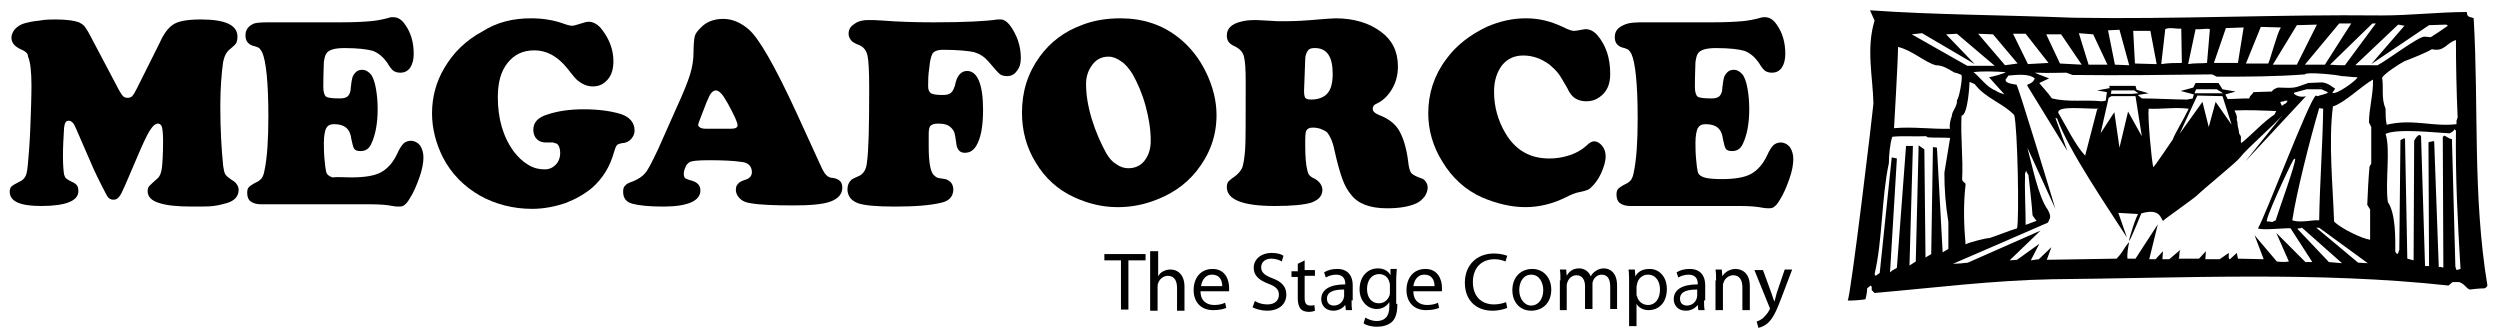 <?xml version="1.0" encoding="utf-8"?>
<!-- Generator: Adobe Illustrator 27.2.0, SVG Export Plug-In . SVG Version: 6.00 Build 0)  -->
<svg version="1.1" id="Ebene_1" xmlns="http://www.w3.org/2000/svg" xmlns:xlink="http://www.w3.org/1999/xlink" x="0px" y="0px"
	 viewBox="0 0 436.9 58.8" style="enable-background:new 0 0 436.9 58.8;" xml:space="preserve">
<style type="text/css">
	.st0{fill-rule:evenodd;clip-rule:evenodd;}
</style>
<g>
	<path class="st0" d="M405.1,15.2c0.1,0,0.5,0.2,0.8,0.2 M398.9,20.7l0.2-0.3 M341.8,45.9l0.1,0.3 M330.9,27.3l0.2,0.3 M416.9,23.4
		c2.1-1,8.8-0.2,11.2-0.1c0.3-0.2,0.7-0.3,0.8-0.7l0.3,0.2c-0.1,8.1,0.3,16,0.8,24.2l-0.7,0.2l-0.2-0.6l-0.6-22.3
		c-0.4,0-0.7-0.3-1.3-0.6l-0.3,0.2l0.1,22.8c-0.1,0.2-0.4-0.2-0.8,0l-0.8-21.9l-0.2-0.2c-0.2,0.3-0.4,0-0.8,0.3l0.1,21.6l-0.7,0
		l-0.7-22.7c-0.4-0.7-1.1,0.6-1.2,0.8l-0.1,20.9l-1.1-0.3l-0.4-20.9c-0.1-0.3-0.4,0-0.8,0.2l-0.2,19.2c-0.2,0.2,0,0.5-0.4,0.7
		l-0.3-0.4c0-2.4,0.1-6.6-1.3-8.7C416.8,32,417.8,26,416.9,23.4 M416.3,13.6c0.3-0.7,3.1-2.5,3.9-2.9c1.3-0.5,3.6-1.4,4.8-2.1
		c2.2,0.5,2.5-1.1,4.2-1.6c0,4.4,0.1,9.2,0.3,13.5l-0.2,0.6l0,0.6c-4.3,0.5-7.6-1-12.2,0.1c-0.2-0.9-0.2-1.9-0.2-2.8
		C416.1,17.1,416.6,15.4,416.3,13.6 M411.6,11.4l7.5-7.1l1.1,0.2l-5.8,6.7l10.1-6.8c1,0,2-0.1,3-0.1l0.3,0.2c-1,0.7-1.9,1.3-3,2
		l-1.1-0.1c-1.1,0-6.6,4.2-8.2,5L411.6,11.4L411.6,11.4z M407.7,18.6c2-0.6,4.9-3.5,7-4.7c0.1,2.4-0.7,5.1-0.7,7.5l0.4,0.8
		c0,2.1,0,4.1,0,6.4l-0.3,0.5c-0.2,2.1-0.3,4.4-0.4,6.7l0.5,0.8c0,1.7,0,3.5,0,5.3c-1.5-0.2-5.3-2.1-6.3-3.2
		C407.7,32.5,406.9,24.9,407.7,18.6 M405.3,39.8l8.5,6.2l-1.7-0.1l-7.3-6.1L405.3,39.8L405.3,39.8z M407.2,11.3l7.4-7.2l0.6,0
		l-5.4,7.3C408.8,11.4,408.3,11.4,407.2,11.3 M406.3,11.3l-3.5,0l6-7.2c0.6,0,1.4,0,2.1,0L406.3,11.3L406.3,11.3z M401.5,40
		c0.2-0.2,0.4,0,0.8-0.2l7,6.2l-2.3-0.2L401.5,40L401.5,40z M405.3,18.9l0.7,0.1c-0.1,6.6-0.6,13-0.7,19.5c-1.2-0.1-3.3,0.5-4.7,0
		C401.3,33.8,403.7,24.3,405.3,18.9 M398.5,17.9c0.2-0.3,0.4,0,0.8-0.3l0.5,0l-0.2,0.3c0,0.2-0.4,0.2-0.8,0.6L398.5,17.9L398.5,17.9
		z M396.2,38.7c-0.6,0.1,3.8-9.4,4.6-10.8l0.3-0.2c0.2,0.7-3,9.4-3.4,10.8C396.7,39,397.4,38.7,396.2,38.7 M397.2,11.3l4.2-6.9
		l3.5-0.1l-3.5,7L397.2,11.3L397.2,11.3z M390.5,19.3c2.4-0.1,4.8,0,7.3,0.1l-0.3,0.6c-2.2,1.5-3.7,3.3-5.8,5
		c-0.2-0.3,0-0.7-0.1-1.2l-0.3-0.5c0-0.6-0.3-1.2-0.3-2l-0.1-0.3v-0.2C391,20.2,390.7,19.8,390.5,19.3 M391.1,11c-1.4,0-2.7,0-4.2,0
		l2.1-6.1c1.1,0,2.1-0.1,3.1-0.1L391.1,11L391.1,11z M395.1,4.7l3.5,0.1c-0.7,1.1-1.8,5.5-2.2,6.3l-3.9,0L395.1,4.7L395.1,4.7z
		 M383.7,5.1c0.8,0.1,2.1-0.2,2.5,0l-0.5,5.9c-0.9,0.1-2.2,0-3.3,0.2L383.7,5.1L383.7,5.1z M378.4,5.1c0.6-0.4,2.1,0,2.8-0.1l0.1,6
		c-1.2,0-2.2,0-3.6,0.2L378.4,5.1L378.4,5.1z M372.8,5.4l3,0l1.1,5.8l-0.3,0l-3.5-0.1L372.8,5.4L372.8,5.4z M368.4,5.3l2-0.1
		l1.7,6.2l-2.5-0.1L368.4,5.3L368.4,5.3z M363.3,5.8l2.5,0.2l2.5,5.3l-3.3,0L363.3,5.8L363.3,5.8z M357.6,6l2.6,0l3.6,5.3l-3.8-0.2
		L357.6,6L357.6,6z M353.9,30.3l0.2-0.5c0,0.2,0.2,0.5,0.4,0.8c0,0,0.7,6.2,0.7,7c0.2,0.4,0.3,0.4,0.7,1c-0.5,0.2-1.2,0.4-1.9,0.7
		C354,36.3,353.8,33.3,353.9,30.3 M351.8,5.9l2.2,0l4,5.1l-3.6,0.2L351.8,5.9L351.8,5.9L351.8,5.9z M345.7,5.9l2.6,0.1l4.3,5.1
		l-2.2,0.3L345.7,5.9L345.7,5.9z M344.9,12.6c1.8-0.2,3.7-0.1,5.6,0c-0.3,0.3-2.3,0.8-2.9,0.9l2.7,3c-0.6-0.2-1-0.3-1.6-0.7
		C347.3,15.3,346,13.5,344.9,12.6 M342.8,20.2c1.1,0,1.4-5.5,1.4-5.9l0.9,0.4c1.9,2.5,4.9,3.3,6.9,5.4c0.6,2.1,0.9,18.3,0.5,19.8
		c-1.6,0.5-3,1.1-4.8,1.7c-0.7,0-3.7,0.8-4.2,1.1c-0.3-3.4-0.4-7,0-10.4c0-0.5-0.4-0.3-0.6-0.9C343.1,27.7,342.6,23.8,342.8,20.2
		 M355.6,13.7c-1.1-0.9-3.2-0.6-4.6-0.5l-0.5,0.7c-0.1,0.7,1.4,0.8,1.9,0.9c0.2-0.1,6.3,20,6.8,21.7l-4.9-10.7
		c0.8,2.9,1.9,8.6,3.6,10.9c0.7,1.4,0.3,1.4,0,2.2c-6,2.6-11.2,4.9-16.6,7.2c0.7,0,1.9-0.1,2.6-0.2l12.7-5.6l-5.4,5.2l1.3-0.1
		l3.9-2.8l-1.5,2.9l1.4-0.2l2.2-2.1l-0.8,2.2l12.2-0.2c1.4-1.5,1.1-1.7,2.2-2.9c-0.2,0.9-0.4,2.1-0.3,2.9c0.5,0,1,0,1.4,0l3.9-6
		l-1.5,6.1l1.1,0l1.3-1.4l-0.1,1.4c0.5,0,0.8,0,1.2,0l2-1.7c-0.4,0.4-0.1,1.5-0.4,1.6l3.6,0l1.2-1.3l-0.1,1.4c0.8,0,1.6,0,2.5,0
		l1.6-1.1c0,0.4-0.1,1.1,0.2,1.1l1.2-1.1l0.2,1c0.9,0,3.7,0.1,4.5,0.1l-1.6-4.2l3.9,4.6c0.8,0.1,1.5,0.1,2.1,0l-2.2-5l5.1,5.1l1.2,0
		l-3.8-5.9c-0.8-0.1-5.1,0.4-5.7,0c1.2-1.9,8.9-22.3,10.1-23.2l0.4,0.1c0.3-0.2,1.8-0.4,1.7-0.7l-1.1-0.5c0,0-2.6,0-2.6,0l-2.2,0.6
		v0.2c1,0.8,2.1,0.4,2.1,0.4l-10.6,11.4l6.5-8.1c-1.5,1.8-6.2,5.8-7.5,7.5c-0.5,0.7-6.4,5.5-7.4,6.5c-0.6,0.6-5.5,4-6,4.5
		c-0.4-0.4-0.5-2.3-3.8-1.3c0.1-0.2-1.9,4.7-2.1,4.8c-0.2,0,1.4-4.9,1.6-4.7l-3.5-0.2l1.5,4.3c-3.4-5.3-10.2-15.2-12.2-20.8
		l-0.3-0.1l2.1,5.8l-7-11.4l0-0.2C355,14.5,355.3,14.4,355.6,13.7 M367.3,17.7l0.7-0.1l0.2-1.5l-1.7-0.3l2.2-0.4l-0.1-0.4l4.6,0
		l0.2,0.7l2.1,0.6l-1.9,0.3l0.7,0.6c2.5,0,5.5,0.2,8.1,0.2c0.2-0.2,0.2,0,0.8-0.2l0.2-0.7l-2.3-0.6l2.2-0.6l0.4-0.8l4,0l0.7,1.1
		l2.3,0.4l-1.8,0.5l0.4,0.8c1.4,0,2.2-0.1,3.8-0.1c0-0.5,0.6-0.7,0.7-1.1c0.9,0,2.1-0.1,3.2-0.1c0.4-0.5,0.6-0.5,1.1-0.7
		c1.1,0,2.5,0.2,3.6-0.2l1.7-0.6l2.3-0.1c0.7,0,1.4,0.4,1.8,0.7l0.6,0.4l-0.5,0.7c0.6,0.5,4.3-2.2,4.4-2.7c-1,0-2-0.2-2.8-0.2
		c-0.5-0.2-6.1-0.8-6.4-0.3c-5.2,0.4-10.4,0.4-15.4,0.4l-0.8-0.4c-8.4,0.1-16.1,0.2-24.4,0.1l-1.1-0.4c-1.9,0-2.4,0.1-5.5,0l0.7,0.3
		l1.8,0.7l-1.7,0.8c-0.1,0,1.6,1.8,2.2,2.7C361.5,17.9,364.4,17.4,367.3,17.7 M388.4,16.8l-4.4-0.1l-3.1,6.7l4-5.6l1.1,4.4l1.2-4.4
		l2.8,4L388.4,16.8L388.4,16.8z M382.5,19c-2.3-0.3-4.8,0.1-7,0c-0.2,1.4,0.5,9,0.8,10.2c0.2,0,3.3-4.7,3.4-4.8
		C380.2,23.1,381.6,20.9,382.5,19 M373.2,16.8l-4.2,0l-0.5,0.3l-1.4,6.2l2.4-3.7l0.9,6.2l1.5-6.3l2.4,4.3L373.2,16.8L373.2,16.8z
		 M372.6,16.4l1.1-0.1l-0.7-0.5l-4,0l-0.1,0.6L372.6,16.4L372.6,16.4z M383.5,16.3l0.3-0.7l3.6,0l1.1,0.7L383.5,16.3L383.5,16.3z
		 M359.7,19.6c0.1-1.1,4.2-0.6,7.1-0.6l-0.3,0.1c-0.7,2.7-1.4,5.4-2.1,8.1c-1.7-1.8-3.4-5.3-4.7-7.5V19.6L359.7,19.6z M335.9,5.8
		l9.2,5.4L340.1,6l1.9-0.1l6.6,5.6l-4.8,0L334.1,6L335.9,5.8L335.9,5.8z M331.7,8.2c2.5,0.6,4.7,2.7,6.6,3.2c1.3,0,2.2,0.7,3.3,1.3
		c0.3,0,0.7,0.2,1.2,0.4c0.2,0.6-0.4,4-0.8,4.4c0.1,1.1-0.9,1.9-0.9,2.8c-0.2,0.4-0.5,1.7-0.3,2.2c-3.2,0.1-6.5-0.4-9.8-0.1
		C331,22.3,331.7,10.6,331.7,8.2 M330.1,28.5c0-1.3,0.2-3.5,0.6-4.6c2-0.2,3.7,0,5.9-0.1l0.3,0.2c1.2,0.1,2.5,0,3.9,0.1l-1,6.1
		c0,2.8,0.2,5.6,0.7,8.6c0,1.6,0,3.1,0,4.7l-1,0.6l-1-18.3l-0.7-0.1l-0.3,18.7l-1,0.6l-0.2-18.9l-1-0.7l-0.5,20.3l-1.1,0.7l0.6-20.9
		l-1.2,0l-1.6,21.3c-0.4,0.3-0.7,0.3-1.2,0.8l1.2-19.9l-0.9-0.2l-2.1,20.2c-0.8,0.5-0.6,0.7-0.9,0.2C329,42,328.8,34.5,330.1,28.5
		 M327.1,1.9L326.8,2L327.1,1.9L327.1,1.9z M327.4,18.1c-0.1-4.7-1.3-9.6,0.2-14.5l-0.8-1.8c11.3,0.8,22.8,0.8,35.6,1.3
		c17.8,0.3,35.8-0.6,53.8-0.4c5.1,0,10-0.6,14.9-0.6c0,1.1,0.8,0.8,1.2,1.1c0.9,15.5-0.2,31,2.4,46.7c0,0.1-0.3,0.5-0.6,0.5
		c-0.7,0-1.7,0.1-2.5,0.2c-0.7-0.3-0.8-0.9-1.8-1.3c-0.3,0-0.7,0-1.2,0l-0.7,0.6c-23-2.5-46.1-1.3-69.2-1.1
		c-10.5,0.2-20.7,1.5-31.1,2.4l-0.5-0.5l0-0.6l-0.2-0.2l-0.6,0.5c0,0.5-0.1,1.2-0.3,1.9c-0.3,0.1-2.8,0.3-3.1,0.2
		C323.4,52.1,327.4,18.7,327.4,18.1"/>
	<path d="M24.6,26l-2.7,6.3c-0.5,1.1-0.8,1.8-1.1,2.1c-0.3,0.4-0.6,0.5-1,0.5c-0.3,0-0.6-0.1-0.9-0.4c-0.2-0.2-0.5-0.9-1.1-2
		c-0.6-1.2-1.1-2.2-1.5-3.1l-3-6.9c-0.4-1-0.8-1.4-1.3-1.4c-0.5,0-0.7,0.4-0.8,1.2C11.1,24,11,25.7,11,27.2c0,1.6,0.1,2.7,0.2,3.3
		c0.1,0.3,0.2,0.6,0.4,0.7c0.2,0.2,0.6,0.4,1.4,0.8c0.5,0.3,0.7,0.7,0.7,1.4c0,1.7-2.2,2.6-6.5,2.6c-3.7,0-5.5-0.8-5.5-2.5
		c0-0.4,0.1-0.7,0.3-0.9c0.2-0.2,0.7-0.5,1.5-0.9c0.5-0.2,0.8-0.6,1-1c0.2-0.4,0.3-1.2,0.4-2.3c0.1-1.2,0.3-3.3,0.4-6.1
		c0.1-2.8,0.2-5.3,0.2-7.3c0-2.5-0.2-4.2-0.6-5.1C4.9,9.6,4.8,9.4,4.6,9.2c-0.2-0.2-0.5-0.4-1-0.6C2.5,8.1,2,7.4,2,6.6
		c0-0.5,0.2-1,0.6-1.5c0.4-0.4,0.9-0.8,1.6-1c0.7-0.2,1.6-0.4,2.7-0.5C8,3.4,8.9,3.4,9.7,3.4c1.9,0,3.3,0.2,4.1,0.5
		c0.4,0.2,0.7,0.4,0.9,0.6c0.2,0.3,0.6,0.8,1,1.6l4.7,8.9c0.5,1,0.9,1.6,1.1,1.8c0.2,0.2,0.5,0.3,0.8,0.3c0.3,0,0.6-0.1,0.8-0.3
		c0.2-0.2,0.5-0.7,0.8-1.3l3.2-6.4c0.4-0.8,0.7-1.4,0.8-1.6c0.7-1.6,1.5-2.6,2.2-3.1c0.9-0.7,2.6-1,5-1c4.3,0,6.4,1,6.4,3
		c0,0.5-0.1,0.8-0.2,1.1c-0.2,0.3-0.5,0.6-1,1C39.6,9,39.2,9.8,39,10.8c-0.3,2.1-0.5,4.7-0.5,7.8c0,4,0.2,7.4,0.5,10.4
		c0.1,0.7,0.2,1.2,0.4,1.5c0.2,0.3,0.7,0.7,1.5,1.2c0.5,0.4,0.8,0.9,0.8,1.5c0,1.1-0.7,1.9-2.1,2.3c-0.7,0.2-1.5,0.4-2.3,0.5
		c-0.8,0.1-2,0.1-3.7,0.1c-2.6,0-4.5-0.2-5.7-0.6c-1.4-0.4-2.1-1.1-2.1-2.1c0-0.4,0.1-0.7,0.3-0.9c0.2-0.2,0.7-0.7,1.4-1.3
		c0.4-0.3,0.7-1,0.8-1.9c0.1-0.9,0.2-2.5,0.2-4.7c0-1.2-0.1-2.1-0.2-2.4c-0.1-0.4-0.4-0.6-0.7-0.6c-0.4,0-0.8,0.3-1.2,0.9
		C26,23,25.4,24.2,24.6,26L24.6,26z"/>
	<path d="M47.9,3.9h11.7c2.4,0,4.1-0.1,5.2-0.2c1.1-0.1,2.1-0.3,3.2-0.6C68.2,3,68.5,3,68.7,3c0.8,0,1.5,0.4,2.1,1.3
		c1,1.4,1.5,3.1,1.5,5.1c0,1-0.2,1.8-0.6,2.4c-0.4,0.6-1,0.9-1.7,0.9c-0.5,0-0.9-0.1-1.2-0.3c-0.3-0.2-0.7-0.7-1.1-1.4
		c-0.7-1-1.5-1.7-2.5-2.1c-1-0.3-2.7-0.5-5-0.5c-1.7,0-2.8,0.3-3.2,1c-0.2,0.3-0.3,0.8-0.4,1.4c0,0.6-0.1,2-0.1,4.4
		c0,0.9,0.2,1.5,0.5,1.7c0.3,0.2,1.1,0.3,2.4,0.3c0.6,0,1.1-0.1,1.4-0.4c0.3-0.3,0.5-0.8,0.5-1.5c0.1-0.9,0.2-1.5,0.3-1.8
		c0.1-0.3,0.3-0.6,0.6-0.9c0.3-0.3,0.7-0.4,1.1-0.4c0.6,0,1.1,0.3,1.6,0.9c0.3,0.5,0.6,1.2,0.8,2.4c0.2,1.1,0.3,2.3,0.3,3.6
		c0,2.5-0.4,4.5-1.1,6c-0.4,0.9-1,1.3-1.9,1.3c-0.5,0-0.9-0.1-1.1-0.4c-0.2-0.3-0.3-0.8-0.5-1.7c-0.2-1.8-1.2-2.6-3-2.6
		c-0.7,0-1.1,0.2-1.4,0.7c-0.2,0.4-0.4,1.3-0.4,2.5c0,0.7,0,1.7,0.1,2.8c0.1,1.2,0.2,1.9,0.3,2.3c0.1,0.5,0.5,0.8,1.1,1
		C59,30.9,60,31,61.5,31c2.3,0,4-0.3,5.1-0.9c1.1-0.6,2.1-1.7,2.8-3.2c0.4-0.9,0.8-1.5,1.1-1.8c0.3-0.3,0.8-0.5,1.3-0.5
		c0.6,0,1.2,0.3,1.6,0.8c0.4,0.6,0.6,1.3,0.6,2.1c0,0.9-0.2,2.1-0.7,3.5c-0.5,1.4-1,2.6-1.7,3.7c-0.3,0.5-0.6,0.9-0.9,1.1
		c-0.2,0.2-0.5,0.3-0.9,0.3c-0.3,0-0.7,0-1.2-0.1c-1-0.2-2.3-0.3-3.9-0.3H45.6c-0.8,0-1.4-0.2-1.8-0.5c-0.4-0.3-0.6-0.8-0.6-1.5
		c0-0.5,0.1-0.8,0.3-1c0.2-0.2,0.6-0.5,1.2-0.8c0.5-0.2,0.8-0.5,1-0.7c0.2-0.3,0.4-0.7,0.5-1.3c0.5-2.3,0.7-5.5,0.7-9.5
		c0-6-0.4-9.8-1.1-11.3c-0.2-0.3-0.3-0.5-0.5-0.7c-0.2-0.1-0.6-0.3-1.1-0.4c-0.9-0.3-1.3-0.9-1.3-1.8c0-0.5,0.1-0.9,0.4-1.3
		c0.3-0.4,0.7-0.6,1.1-0.8C45.1,3.9,46.2,3.9,47.9,3.9L47.9,3.9z"/>
	<path d="M92.8,3.2c2,0,3.9,0.3,5.6,0.9c0.8,0.3,1.3,0.4,1.6,0.4c0.3,0,0.9-0.2,1.9-0.5c0.3-0.1,0.6-0.2,1-0.2
		c0.8,0,1.7,0.5,2.4,1.5c1.2,1.6,1.9,3.4,1.9,5.4c0,1.3-0.3,2.4-1,3.2c-0.7,0.8-1.5,1.2-2.6,1.2c-0.9,0-1.7-0.3-2.6-1
		c-0.3-0.2-0.9-0.9-1.9-2.2c-1.7-2.1-3.6-3.1-5.7-3.1c-2,0-3.5,0.7-4.7,2.2c-1.2,1.5-1.7,3.5-1.7,6c0,3.7,0.9,6.9,2.8,9.5
		c0.7,0.9,1.5,1.7,2.5,2.3c1,0.6,1.9,0.8,2.9,0.8c0.8,0,1.4-0.3,1.9-0.8c0.5-0.5,0.8-1.2,0.8-2.1c0-0.7-0.2-1.3-0.6-1.6
		C97,25,96.8,25,96.7,24.9c-0.1,0-0.6,0-1.3,0c-0.7,0-1.2-0.2-1.6-0.6c-0.4-0.4-0.6-1-0.6-1.6c0-1.3,0.8-2.2,2.5-2.7
		c1.8-0.6,3.9-0.9,6.3-0.9c2.6,0,4.7,0.3,6.4,0.8c1.6,0.5,2.5,1.5,2.5,2.9c0,0.6-0.2,1-0.6,1.5c-0.4,0.4-0.9,0.7-1.5,0.7
		c-0.5,0.1-0.9,0.2-1,0.4c-0.2,0.2-0.3,0.6-0.5,1.2c-0.7,2.5-1.9,4.5-3.8,6.2c-1.3,1.1-2.9,2-4.7,2.7c-1.8,0.6-3.8,1-5.8,1
		c-3.3,0-6.4-0.8-9.1-2.3c-2.8-1.6-5-3.8-6.5-6.7c-1.2-2.4-1.9-5-1.9-7.7c0-2.8,0.7-5.5,2.2-8c1.6-2.7,3.8-4.8,6.6-6.3
		C86.8,3.9,89.6,3.2,92.8,3.2L92.8,3.2z"/>
	<path d="M123.3,22.5h4.4c0.8,0,1.2-0.2,1.2-0.6c0-0.5-0.6-1.8-1.7-3.8c-0.5-0.9-0.9-1.5-1.2-1.8c-0.3-0.3-0.6-0.5-0.9-0.5
		c-0.5,0-1,0.5-1.4,1.6c-0.1,0.1-0.3,0.7-0.7,1.7c-0.6,1.6-1,2.5-1,2.8C122.2,22.3,122.6,22.5,123.3,22.5L123.3,22.5z M139.1,19.5
		l4.3,9.4c0.4,0.9,0.7,1.4,1,1.7c0.3,0.3,0.7,0.5,1.2,0.5c1.1,0.2,1.6,0.7,1.6,1.7c0,1.1-0.7,1.9-2,2.4c-1.3,0.5-3.5,0.7-6.5,0.7
		c-3.4,0-6-0.1-7.6-0.4c-0.8-0.1-1.4-0.4-1.8-0.8c-0.4-0.4-0.7-0.9-0.7-1.5c0-0.5,0.1-0.8,0.4-1.1c0.2-0.3,0.7-0.5,1.3-0.7
		c0.7-0.2,1.1-0.7,1.1-1.3c0-1-0.6-1.7-1.8-1.8c-1.3-0.2-3.2-0.3-5.6-0.3c-2,0-3.2,0.1-3.6,0.4c-0.2,0.2-0.5,0.4-0.6,0.8
		c-0.2,0.4-0.3,0.8-0.3,1.2c0,0.3,0.1,0.6,0.2,0.7c0.1,0.1,0.5,0.3,1.3,0.5c0.9,0.3,1.4,0.8,1.4,1.7c0,1.8-2.2,2.8-6.5,2.8
		c-2.5,0-4.3-0.2-5.4-0.5c-1.1-0.3-1.6-1-1.6-2.1c0-0.5,0.1-0.9,0.4-1.1c0.2-0.3,0.7-0.5,1.3-0.7c1-0.4,1.7-0.9,2.2-1.5
		c0.5-0.6,1.2-2,2.2-4.1l3.2-7.2c1.2-2.6,2-4.6,2.4-5.9c0.4-1.3,0.6-2.6,0.6-3.8c0-1.3,0.1-2.3,0.2-2.8c0.1-0.5,0.5-1,1-1.5
		c1-1.1,2.4-1.6,4-1.6c1.5,0,3,0.6,4.4,1.8C132.6,6.6,135.4,11.5,139.1,19.5L139.1,19.5z"/>
	<path d="M164.8,8.7c-1,0-1.7,0.3-1.9,0.8c-0.2,0.4-0.4,1.2-0.5,2.4c-0.2,1.2-0.2,2.2-0.2,3.2c0,0.6,0.2,1,0.5,1.2
		c0.4,0.2,1,0.3,2,0.3c0.7,0,1.2-0.1,1.5-0.4c0.3-0.2,0.5-0.7,0.7-1.3c0.3-1.7,1.1-2.5,2.1-2.5c1.8,0,2.8,2.3,2.8,6.8
		c0,2.9-0.4,5-1.2,6.3c-0.5,0.8-1.1,1.2-2,1.2c-0.9,0-1.4-0.6-1.5-1.8c-0.1-0.8-0.2-1.3-0.3-1.7c-0.1-0.3-0.3-0.6-0.6-0.9
		c-0.5-0.5-1.2-0.7-2.2-0.7c-0.7,0-1.1,0.1-1.4,0.4c-0.2,0.2-0.3,0.7-0.3,1.4c0,0.1,0,0.8,0,2.2c0,2.7,0.3,4.3,0.8,4.9
		c0.2,0.2,0.4,0.4,0.6,0.5c0.2,0.1,0.7,0.2,1.5,0.3c0.4,0.1,0.7,0.3,1,0.6c0.3,0.4,0.4,0.8,0.4,1.2c0,1.2-0.7,2-2,2.3
		c-2,0.5-4.7,0.7-8.3,0.7c-3.1,0-5.3-0.2-6.4-0.6c-0.5-0.2-1-0.5-1.3-0.9c-0.3-0.4-0.5-0.9-0.5-1.5c0-0.7,0.2-1.2,0.7-1.7
		c0.1-0.1,0.5-0.3,1.2-0.6c0.8-0.3,1.4-1.1,1.5-2.4c0.3-1.9,0.4-6.3,0.4-13c0-2.9-0.1-4.8-0.3-5.7c-0.2-0.9-0.7-1.5-1.4-1.8
		c-0.8-0.3-1.3-0.6-1.5-0.9c-0.2-0.3-0.4-0.6-0.4-1.1c0-0.7,0.3-1.3,1-1.7c0.6-0.5,1.5-0.7,2.4-0.7c0.6,0,1.5,0,2.7,0.1
		c2.5,0.2,5.4,0.3,8.8,0.3c5.5,0,9.2-0.2,11.1-0.5c0.3,0,0.5,0,0.6,0c0.5,0,1,0.3,1.5,0.9c1.3,1.7,2,3.7,2,5.8c0,1-0.2,1.7-0.7,2.3
		c-0.4,0.6-1,0.9-1.7,0.9c-0.5,0-0.9-0.1-1.2-0.3c-0.3-0.2-1-1-2.1-2.3c-0.7-0.8-1.5-1.3-2.5-1.6C169.2,8.9,167.4,8.7,164.8,8.7
		L164.8,8.7z"/>
	<path d="M193.7,9.9c-1.3,0-2.3,0.6-3,1.7c-0.6,0.9-0.9,1.9-0.9,3.1c0,1.8,0.3,3.8,1,6.1c0.7,2.3,1.6,4.3,2.6,6.1
		c0.5,0.8,1,1.4,1.7,1.8c0.7,0.5,1.4,0.7,2.1,0.7c1.1,0,2.1-0.4,2.8-1.3c0.7-0.9,1.1-2,1.1-3.5c0-1.9-0.3-3.9-0.9-6.1
		s-1.4-4-2.3-5.6c-0.6-0.9-1.2-1.7-2-2.2C195.2,10.2,194.5,9.9,193.7,9.9L193.7,9.9z M195.8,3.2c3.9,0,7.3,1.1,10.2,3.4
		c2,1.6,3.6,3.6,4.8,6.1c1.2,2.5,1.8,5,1.8,7.4c0,3.7-1.2,6.9-3.5,9.8c-2,2.5-4.6,4.2-7.8,5.3c-2,0.7-4,1-6,1
		c-2.6,0-5.1-0.6-7.5-1.7c-2.9-1.3-5.2-3.4-6.8-6.1c-1.6-2.6-2.4-5.5-2.4-8.7c0-3.7,1-6.9,3.1-9.8c1.8-2.5,4.3-4.4,7.3-5.5
		C191,3.6,193.3,3.2,195.8,3.2L195.8,3.2z"/>
	<path d="M228.1,10.4l-0.2,5.4c0,0,0,0.1,0,0.2c0,0.6,0.1,0.9,0.2,1.1c0.2,0.2,0.5,0.3,1,0.3c1.3,0,2.3-0.4,2.9-1.1
		c0.6-0.7,0.9-1.8,0.9-3.4c0-3-1-4.5-3.1-4.5c-0.6,0-1,0.1-1.2,0.4C228.3,9.2,228.1,9.7,228.1,10.4L228.1,10.4z M229.4,22.3
		c-0.6,0-0.9,0.2-1.1,0.5c-0.2,0.4-0.2,1.2-0.2,2.5c0,2,0.1,3.5,0.4,4.6c0.1,0.3,0.2,0.6,0.3,0.7c0.2,0.2,0.4,0.4,0.9,0.6
		c0.9,0.5,1.4,1.2,1.4,2c0,1-0.6,1.7-1.9,2.2c-1.3,0.4-3.4,0.6-6.4,0.6c-5.6,0-8.4-1.1-8.4-3.3c0-0.4,0.1-0.7,0.2-0.9
		c0.2-0.2,0.5-0.5,1.1-0.9c0.7-0.5,1.1-1,1.4-1.6c0.2-0.6,0.4-1.7,0.5-3.2c0.1-1.1,0.1-5,0.1-11.8c0-2.2-0.1-3.6-0.3-4.4
		c-0.2-0.8-0.7-1.3-1.4-1.7c-0.7-0.3-1.1-0.6-1.3-0.9c-0.2-0.3-0.3-0.6-0.3-1.1c0-0.6,0.2-1.1,0.6-1.5c0.4-0.4,1-0.7,1.8-0.9
		c0.7-0.2,1.5-0.3,2.7-0.3c0.5,0,1.7,0.1,3.7,0.2c0.4,0,1,0,1.8,0c1.4,0,3.2-0.1,5.4-0.3c1.4-0.1,2.4-0.2,3-0.2c3.2,0,5.9,0.8,8,2.4
		c1.9,1.4,2.9,3.4,2.9,6c0,1.4-0.3,2.7-1,3.9c-0.7,1.2-1.6,2.1-2.7,2.6c-0.5,0.2-0.7,0.5-0.7,0.9c0,0.5,0.4,0.8,1.1,1.1
		c1.6,0.6,2.8,1.5,3.5,2.7c0.7,1.2,1.3,3,1.6,5.5c0.1,1,0.3,1.7,0.6,2c0.3,0.3,0.9,0.6,1.8,0.9c0.3,0.1,0.5,0.3,0.7,0.6
		c0.2,0.3,0.3,0.6,0.3,1c0,0.5-0.2,1-0.5,1.5c-0.4,0.5-0.8,0.9-1.4,1.2c-1.3,0.6-3,0.9-5.2,0.9c-3,0-5.1-0.8-6.3-2.4
		c-0.6-0.7-1.1-1.6-1.5-2.7c-0.4-1.1-0.9-2.8-1.4-5.1c-0.3-1.5-0.8-2.5-1.3-3.1C231.2,22.6,230.4,22.3,229.4,22.3L229.4,22.3z"/>
	<path d="M266.7,3.2c2.2,0,4.3,0.5,6.4,1.5c1,0.5,1.6,0.7,2,0.7c0.3,0,0.7-0.1,1.3-0.2c0.2,0,0.4-0.1,0.7-0.1c0.8,0,1.5,0.4,2.1,1.1
		c1.5,1.8,2.2,4,2.2,6.7c0,1.9-0.6,3.2-1.9,4.1c-0.7,0.5-1.4,0.7-2.3,0.7c-0.8,0-1.4-0.2-1.9-0.5c-0.5-0.3-1-0.9-1.4-1.8
		c-0.7-1.2-1.2-2.1-1.6-2.6c-0.4-0.5-0.9-1-1.5-1.5c-1.5-1.1-3-1.6-4.6-1.6c-1.6,0-2.8,0.6-3.7,1.7c-0.9,1.2-1.4,2.7-1.4,4.6
		c0,2.7,0.7,5.1,2,7.3c1.8,3,4.3,4.4,7.7,4.4c1.2,0,2.4-0.2,3.6-0.6c1.2-0.4,2.1-1,2.8-1.6c0.6-0.6,1-0.8,1.4-0.8
		c0.5,0,1,0.3,1.4,0.8c0.4,0.5,0.6,1.1,0.6,1.8c0,0.9-0.3,1.9-0.8,3c-0.5,1.1-1.2,2-1.9,2.6c-0.3,0.3-1,0.5-2,0.7
		c-0.6,0.1-1.3,0.4-2.3,0.9c-2.2,1.1-4.6,1.7-7,1.7c-2.5,0-5-0.6-7.6-1.7c-2.9-1.3-5.2-3.4-6.9-6.2c-1.7-2.7-2.5-5.6-2.5-8.5
		c0-3.4,1-6.6,3.1-9.4c1.8-2.5,4.2-4.3,7.1-5.7C262.1,3.7,264.3,3.2,266.7,3.2L266.7,3.2z"/>
	<path d="M287.6,3.9h11.7c2.4,0,4.1-0.1,5.2-0.2c1.1-0.1,2.1-0.3,3.2-0.6c0.3-0.1,0.6-0.1,0.7-0.1c0.8,0,1.5,0.4,2.1,1.3
		c1,1.4,1.5,3.1,1.5,5.1c0,1-0.2,1.8-0.6,2.4c-0.4,0.6-1,0.9-1.7,0.9c-0.5,0-0.9-0.1-1.2-0.3c-0.3-0.2-0.7-0.7-1.1-1.4
		c-0.7-1-1.5-1.7-2.5-2.1c-1-0.3-2.7-0.5-5-0.5c-1.7,0-2.8,0.3-3.2,1c-0.2,0.3-0.3,0.8-0.4,1.4c0,0.6-0.1,2-0.1,4.4
		c0,0.9,0.2,1.5,0.5,1.7c0.3,0.2,1.1,0.3,2.4,0.3c0.6,0,1.1-0.1,1.4-0.4c0.3-0.3,0.5-0.8,0.5-1.5c0.1-0.9,0.2-1.5,0.3-1.8
		c0.1-0.3,0.3-0.6,0.6-0.9c0.3-0.3,0.7-0.4,1.1-0.4c0.6,0,1.1,0.3,1.6,0.9c0.3,0.5,0.6,1.2,0.8,2.4c0.2,1.1,0.3,2.3,0.3,3.6
		c0,2.5-0.4,4.5-1.1,6c-0.4,0.9-1,1.3-1.9,1.3c-0.5,0-0.9-0.1-1.1-0.4s-0.3-0.8-0.5-1.7c-0.2-1.8-1.2-2.6-3-2.6
		c-0.7,0-1.1,0.2-1.4,0.7c-0.2,0.4-0.4,1.3-0.4,2.5c0,0.7,0,1.7,0.1,2.8c0.1,1.2,0.2,1.9,0.3,2.3c0.1,0.5,0.5,0.8,1.1,1
		c0.6,0.2,1.7,0.3,3.1,0.3c2.3,0,4-0.3,5.1-0.9c1.1-0.6,2.1-1.7,2.8-3.2c0.4-0.9,0.8-1.5,1.1-1.8c0.3-0.3,0.8-0.5,1.3-0.5
		c0.6,0,1.2,0.3,1.6,0.8c0.4,0.6,0.6,1.3,0.6,2.1c0,0.9-0.2,2.1-0.7,3.5c-0.5,1.4-1,2.6-1.7,3.7c-0.3,0.5-0.6,0.9-0.9,1.1
		c-0.2,0.2-0.5,0.3-0.9,0.3c-0.3,0-0.7,0-1.2-0.1c-1-0.2-2.3-0.3-3.9-0.3h-19.2c-0.8,0-1.4-0.2-1.8-0.5c-0.4-0.3-0.6-0.8-0.6-1.5
		c0-0.5,0.1-0.8,0.3-1c0.2-0.2,0.6-0.5,1.2-0.8c0.5-0.2,0.8-0.5,1-0.7c0.2-0.3,0.4-0.7,0.5-1.3c0.5-2.3,0.7-5.5,0.7-9.5
		c0-6-0.4-9.8-1.1-11.3c-0.2-0.3-0.3-0.5-0.5-0.7c-0.2-0.1-0.6-0.3-1.1-0.4c-0.9-0.3-1.3-0.9-1.3-1.8c0-0.5,0.1-0.9,0.4-1.3
		c0.3-0.4,0.7-0.6,1.1-0.8C284.7,3.9,285.9,3.9,287.6,3.9L287.6,3.9z"/>
	<polygon points="195.9,45.5 193,45.5 193,44.4 200.2,44.4 200.2,45.5 197.2,45.5 197.2,54.1 195.9,54.1 195.9,45.5 	"/>
	<path d="M201.1,43.9h1.3v4.4h0c0.2-0.4,0.5-0.7,0.9-0.9c0.4-0.2,0.8-0.3,1.3-0.3c0.9,0,2.4,0.6,2.4,3v4.2h-1.3v-4
		c0-1.1-0.4-2.1-1.6-2.1c-0.8,0-1.5,0.6-1.7,1.3c-0.1,0.2-0.1,0.4-0.1,0.6v4.2h-1.3V43.9L201.1,43.9z"/>
	<path d="M213.6,50c0-0.8-0.3-2-1.8-2c-1.3,0-1.8,1.2-1.9,2H213.6L213.6,50z M209.8,50.9c0,1.7,1.1,2.4,2.4,2.4
		c0.9,0,1.5-0.2,1.9-0.4l0.2,0.9c-0.4,0.2-1.2,0.4-2.3,0.4c-2.1,0-3.4-1.4-3.4-3.5c0-2.1,1.2-3.7,3.3-3.7c2.3,0,2.9,2,2.9,3.3
		c0,0.3,0,0.4,0,0.6H209.8L209.8,50.9z"/>
	<path d="M219.3,52.6c0.6,0.4,1.4,0.6,2.2,0.6c1.3,0,2-0.7,2-1.7c0-0.9-0.5-1.4-1.8-1.9c-1.6-0.6-2.6-1.4-2.6-2.8
		c0-1.5,1.3-2.6,3.1-2.6c1,0,1.7,0.2,2.1,0.5l-0.3,1c-0.3-0.2-1-0.5-1.8-0.5c-1.3,0-1.8,0.8-1.8,1.5c0,0.9,0.6,1.4,1.9,1.9
		c1.6,0.6,2.5,1.4,2.5,2.9c0,1.5-1.1,2.8-3.4,2.8c-0.9,0-2-0.3-2.5-0.6L219.3,52.6L219.3,52.6z"/>
	<path d="M228,45.5v1.7h1.8v1H228v3.8c0,0.9,0.2,1.4,1,1.4c0.3,0,0.5,0,0.7-0.1l0.1,1c-0.2,0.1-0.6,0.2-1.1,0.2
		c-0.6,0-1.1-0.2-1.4-0.5c-0.3-0.4-0.5-1-0.5-1.8v-3.8h-1.1v-1h1.1v-1.3L228,45.5L228,45.5z"/>
	<path d="M234.9,50.6c-1.4,0-3,0.2-3,1.6c0,0.8,0.5,1.2,1.2,1.2c0.9,0,1.5-0.6,1.7-1.2c0-0.1,0.1-0.3,0.1-0.4V50.6L234.9,50.6z
		 M236.2,52.5c0,0.6,0,1.2,0.1,1.7h-1.1l-0.1-0.9h0c-0.4,0.5-1.1,1-2.1,1c-1.4,0-2.1-1-2.1-2c0-1.7,1.5-2.6,4.2-2.6v-0.1
		c0-0.6-0.2-1.6-1.6-1.6c-0.7,0-1.3,0.2-1.8,0.5l-0.3-0.9c0.6-0.4,1.4-0.6,2.3-0.6c2.1,0,2.7,1.5,2.7,2.8V52.5L236.2,52.5z"/>
	<path d="M242.9,49.9c0-0.2,0-0.4-0.1-0.6c-0.2-0.8-0.8-1.4-1.8-1.4c-1.2,0-2.1,1-2.1,2.6c0,1.4,0.7,2.5,2.1,2.5
		c0.8,0,1.5-0.5,1.8-1.3c0.1-0.2,0.1-0.5,0.1-0.7V49.9L242.9,49.9z M244.2,53.1c0,1.6-0.3,2.6-1,3.2c-0.7,0.6-1.7,0.8-2.6,0.8
		c-0.8,0-1.8-0.2-2.3-0.6l0.3-1c0.5,0.3,1.2,0.6,2,0.6c1.3,0,2.2-0.7,2.2-2.5v-0.8h0c-0.4,0.6-1.1,1.2-2.2,1.2c-1.7,0-3-1.5-3-3.4
		c0-2.4,1.5-3.7,3.2-3.7c1.2,0,1.9,0.6,2.2,1.2h0l0-1.1h1.1c0,0.5-0.1,1.1-0.1,1.9V53.1L244.2,53.1z"/>
	<path d="M250.7,50c0-0.8-0.3-2-1.8-2c-1.3,0-1.8,1.2-1.9,2H250.7L250.7,50z M247,50.9c0,1.7,1.1,2.4,2.4,2.4c0.9,0,1.5-0.2,1.9-0.4
		l0.2,0.9c-0.4,0.2-1.2,0.4-2.3,0.4c-2.1,0-3.4-1.4-3.4-3.5c0-2.1,1.2-3.7,3.3-3.7c2.3,0,2.9,2,2.9,3.3c0,0.3,0,0.4,0,0.6H247
		L247,50.9z"/>
	<path d="M263.4,53.8c-0.4,0.2-1.4,0.5-2.6,0.5c-2.7,0-4.8-1.7-4.8-4.9c0-3.1,2.1-5.1,5.1-5.1c1.2,0,2,0.3,2.3,0.4l-0.3,1
		c-0.5-0.2-1.1-0.4-1.9-0.4c-2.3,0-3.8,1.5-3.8,4c0,2.4,1.4,3.9,3.7,3.9c0.8,0,1.6-0.2,2.1-0.4L263.4,53.8L263.4,53.8z"/>
	<path d="M265.5,50.7c0,1.5,0.9,2.7,2.1,2.7c1.2,0,2.1-1.1,2.1-2.7c0-1.2-0.6-2.7-2.1-2.7C266.2,48,265.5,49.3,265.5,50.7
		L265.5,50.7z M271.1,50.6c0,2.6-1.8,3.7-3.5,3.7c-1.9,0-3.3-1.4-3.3-3.6c0-2.3,1.5-3.7,3.5-3.7C269.7,47,271.1,48.5,271.1,50.6
		L271.1,50.6z"/>
	<path d="M272.7,49c0-0.7,0-1.3-0.1-1.9h1.1l0.1,1.1h0c0.4-0.7,1-1.3,2.2-1.3c0.9,0,1.7,0.6,2,1.4h0c0.2-0.4,0.5-0.7,0.8-0.9
		c0.4-0.3,0.9-0.5,1.5-0.5c0.9,0,2.3,0.6,2.3,3v4.1h-1.2v-3.9c0-1.4-0.5-2.1-1.5-2.1c-0.7,0-1.3,0.5-1.5,1.1
		c-0.1,0.2-0.1,0.4-0.1,0.6v4.3H277V50c0-1.1-0.5-1.9-1.5-1.9c-0.8,0-1.4,0.6-1.6,1.3c-0.1,0.2-0.1,0.4-0.1,0.6v4.2h-1.2V49
		L272.7,49z"/>
	<path d="M286,51.3c0,0.2,0,0.4,0.1,0.5c0.2,0.9,1,1.5,1.9,1.5c1.3,0,2.1-1.1,2.1-2.7c0-1.4-0.7-2.6-2.1-2.6c-0.9,0-1.7,0.6-1.9,1.6
		c0,0.2-0.1,0.3-0.1,0.5V51.3L286,51.3z M284.7,49.4c0-0.9,0-1.6-0.1-2.3h1.1l0.1,1.2h0c0.5-0.9,1.3-1.3,2.5-1.3c1.7,0,3,1.4,3,3.5
		c0,2.5-1.5,3.7-3.2,3.7c-0.9,0-1.7-0.4-2.1-1.1h0V57h-1.3V49.4L284.7,49.4z"/>
	<path d="M296.6,50.6c-1.4,0-3,0.2-3,1.6c0,0.8,0.5,1.2,1.2,1.2c0.9,0,1.5-0.6,1.7-1.2c0-0.1,0.1-0.3,0.1-0.4V50.6L296.6,50.6z
		 M297.8,52.5c0,0.6,0,1.2,0.1,1.7h-1.1l-0.1-0.9h0c-0.4,0.5-1.1,1-2.1,1c-1.4,0-2.1-1-2.1-2c0-1.7,1.5-2.6,4.2-2.6v-0.1
		c0-0.6-0.2-1.6-1.6-1.6c-0.7,0-1.3,0.2-1.8,0.5l-0.3-0.9c0.6-0.4,1.4-0.6,2.3-0.6c2.1,0,2.7,1.5,2.7,2.8V52.5L297.8,52.5z"/>
	<path d="M299.9,49c0-0.7,0-1.3-0.1-1.9h1.1l0.1,1.2h0c0.3-0.6,1.2-1.3,2.3-1.3c1,0,2.5,0.6,2.5,3v4.2h-1.3v-4
		c0-1.1-0.4-2.1-1.6-2.1c-0.8,0-1.5,0.6-1.7,1.3c-0.1,0.2-0.1,0.4-0.1,0.6v4.2h-1.3V49L299.9,49z"/>
	<path d="M308.1,47.2l1.5,4.1c0.2,0.5,0.3,1,0.5,1.4h0c0.1-0.4,0.3-1,0.4-1.5l1.4-4.1h1.3l-1.9,5c-0.9,2.4-1.5,3.6-2.4,4.4
		c-0.6,0.5-1.2,0.7-1.6,0.8l-0.3-1.1c0.3-0.1,0.7-0.3,1.1-0.6c0.3-0.3,0.8-0.8,1.1-1.4c0.1-0.1,0.1-0.2,0.1-0.3c0-0.1,0-0.2-0.1-0.3
		l-2.6-6.4H308.1L308.1,47.2z"/>
</g>
</svg>
